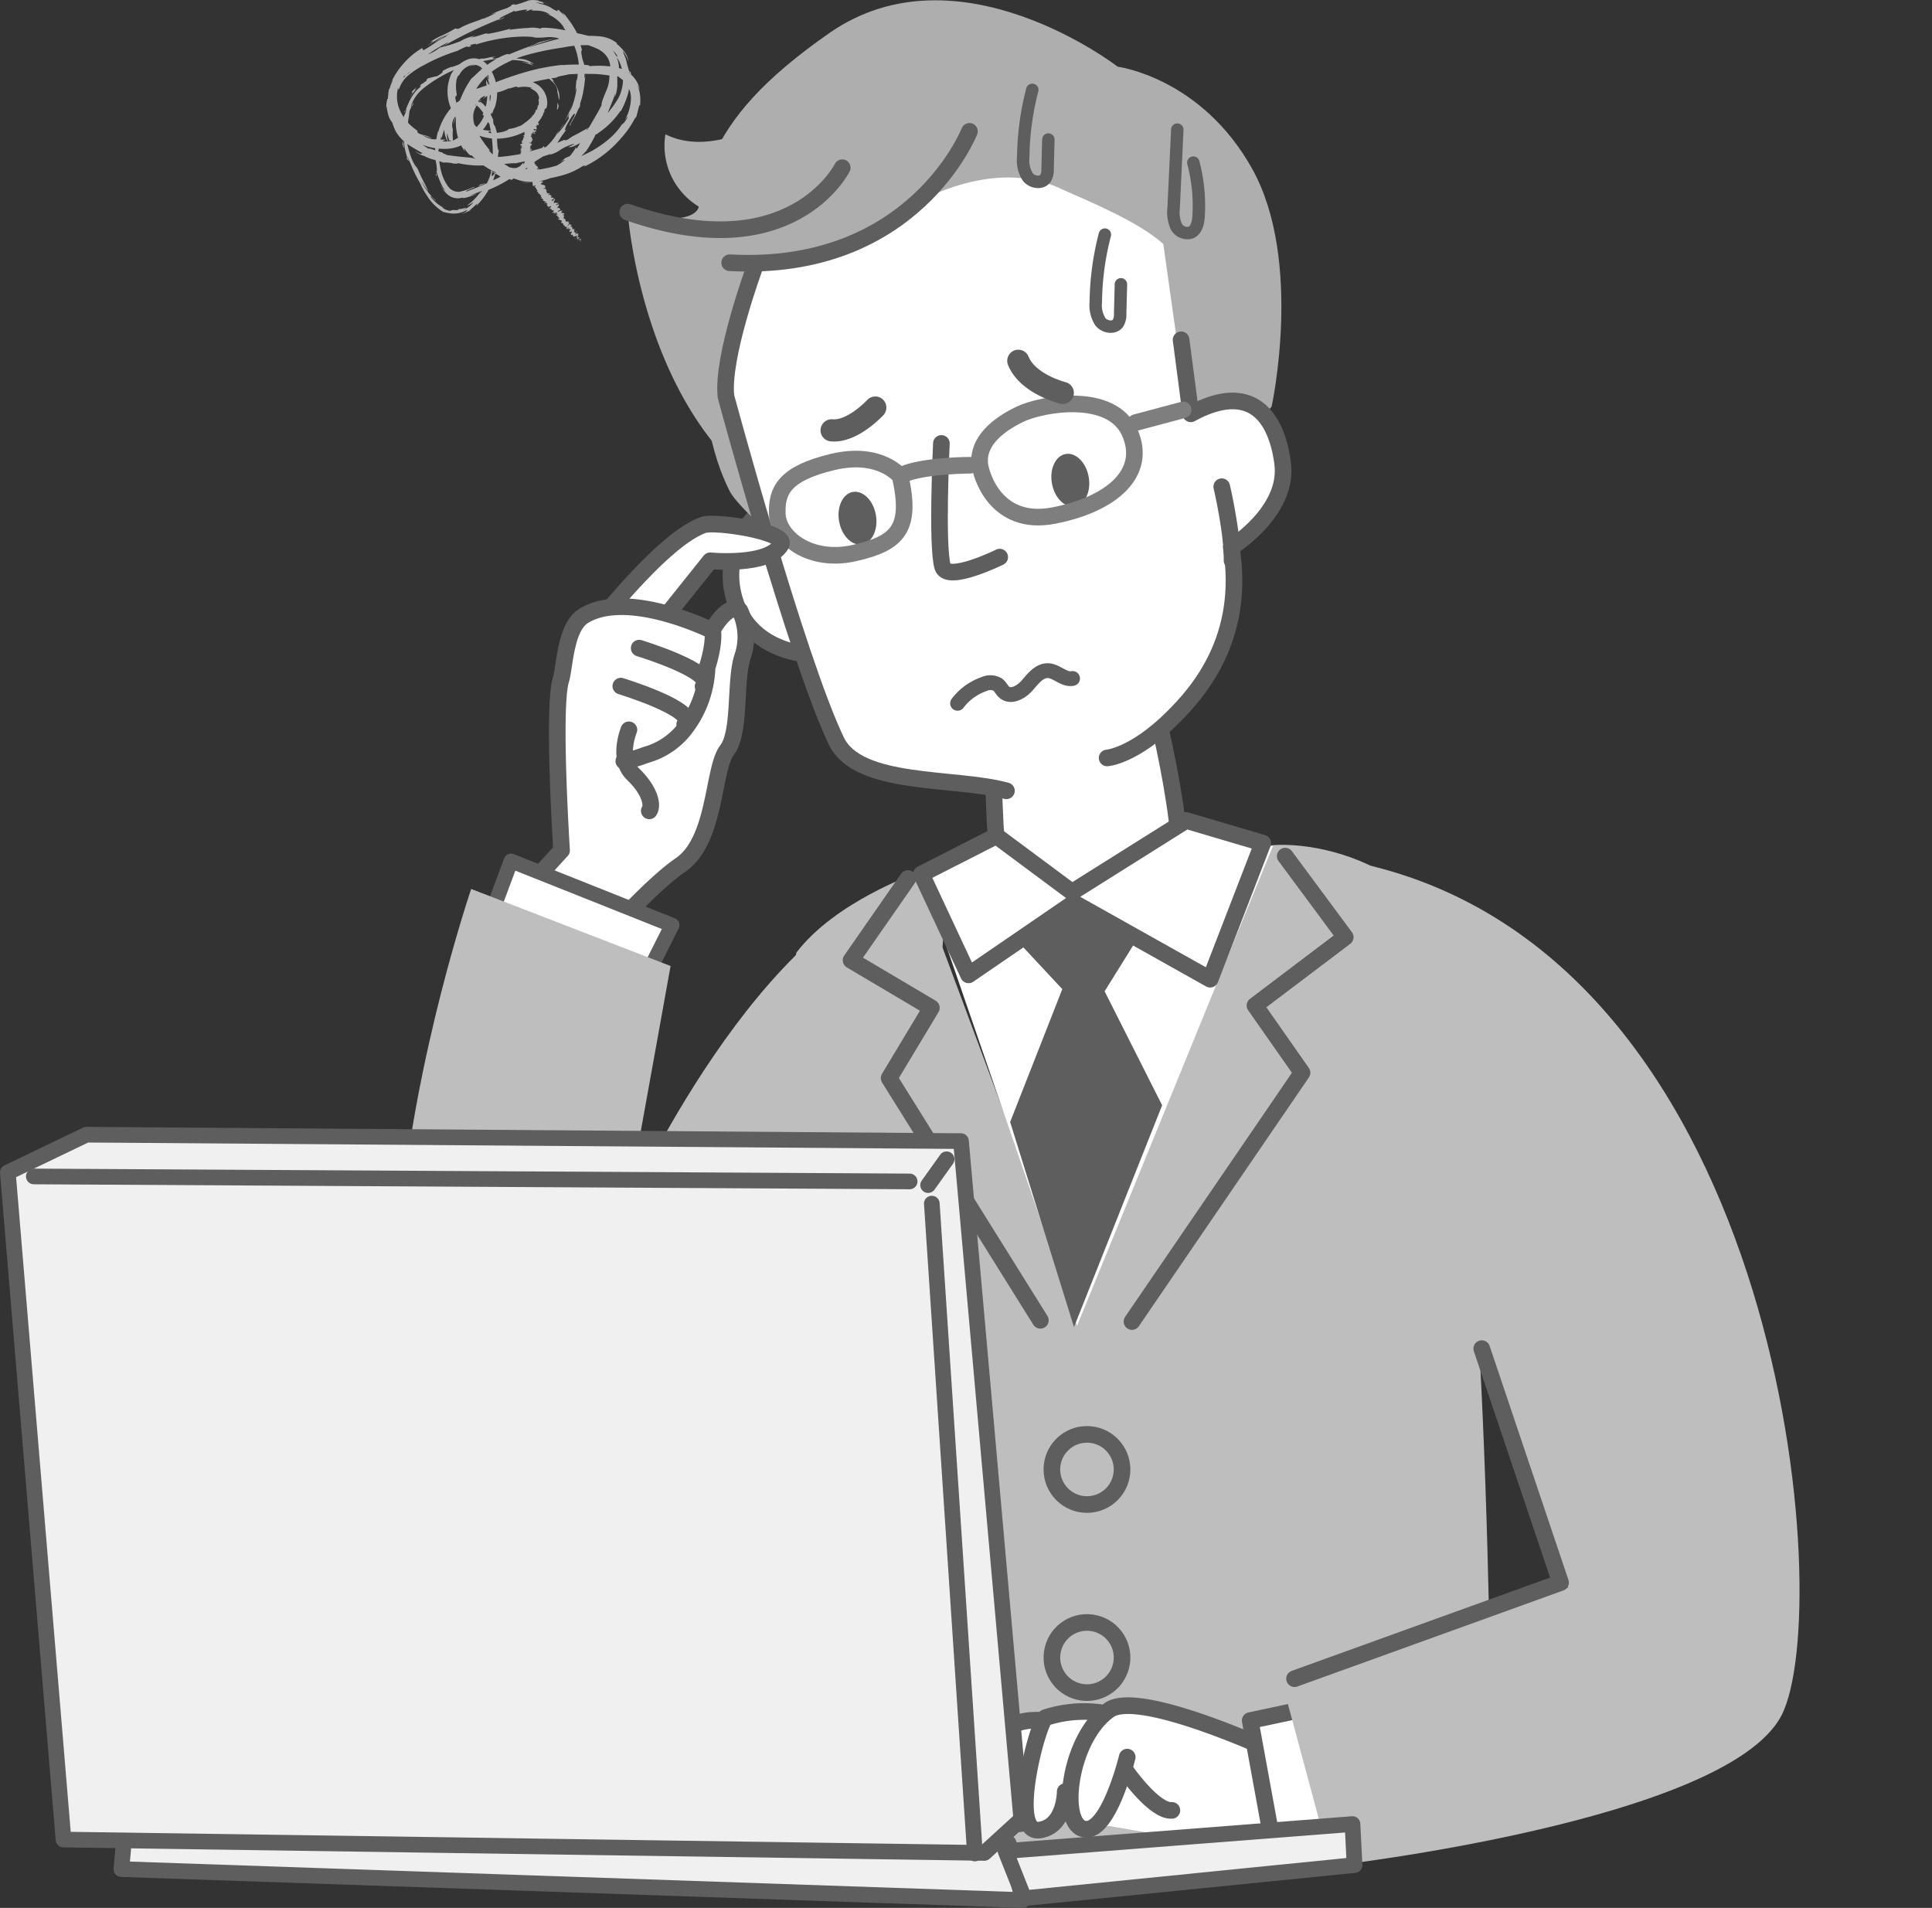 <svg height="296.268" viewBox="0 0 300 296.268" width="300" xmlns="http://www.w3.org/2000/svg" xmlns:xlink="http://www.w3.org/1999/xlink"><rect x="0" y="0" width="300" height="296.268" fill="#333333" stroke="none"/><clipPath id="a"><path d="m0 0h300v296.268h-300z"/></clipPath><g clip-path="url(#a)"><g transform="translate(-820.227 -1922.388)"><path d="m1002.149 2062.045c-4.212 4.521-20.375 4.462-24.411 2.393s-3.192-32.548-3.192-32.548l24.411-2.393s7.404 28.027 3.192 32.548z" fill="#fff" stroke="#5e5e5e" stroke-linecap="round" stroke-linejoin="round" stroke-width="2.582"/><path d="m937.955 1941.864s-7.872 4.661-14.4 1.377a11.04 11.04 0 0 0 5.183 11.229s-.318 3.488-11.042.855c0 0 2.072 29.58 20.9 43.078z" fill="#aeaeae"/><path d="m937.86 2002.227s-5.946 5.322-3.575 13.235 10.867 8.449 10.867 8.449z" fill="#fff" stroke="#5e5e5e" stroke-linecap="round" stroke-linejoin="round" stroke-width="2.582"/><path d="m1017.7 1985.447s4.893-22.533-3-36.782-20.92-15.921-20.92-15.921-24.765-19.173-44.778-5.222-21.337 24.048-20.694 40.768 2.3 24.6 5.239 30.392c1.257 2.483 8.907 8.986 8.907 8.986s73.078-16.931 75.246-22.221z" fill="#aeaeae"/><path d="m1008.054 1984.638-2.283-7.55s1.683-10.442-4.762-16.653c-3.866-3.726-13.126-7.361-15.963-8.7-9.063-4.258-20.1-.382-29.115 6.242-8.206 6.028-14.665 3.23-18.19 6.462-4.059 3.722-3.937 17.473-4.779 19.544 0 0 14.636 52.8 18.708 55.029a52.5 52.5 0 0 0 24.772 6.187l16.269-4.7s4.263-.066 8.8-6.035 11.261-16.368 9.9-27.094c0 0 8.943-5.52 7.984-13.006s-6.409-13.176-11.341-9.726z" fill="#fff"/><path d="m983.561 1997.405c.378 2.249 1.968 3.868 3.549 3.617s2.557-2.277 2.178-4.526-1.968-3.868-3.549-3.617-2.557 2.278-2.178 4.526z" fill="#5e5e5e"/><path d="m950.515 2003.3c.379 2.249 1.968 3.868 3.55 3.617s2.556-2.277 2.177-4.526-1.967-3.868-3.549-3.617-2.556 2.28-2.178 4.526z" fill="#5e5e5e"/><path d="m1009.94 1997.964s1.675 7.116 1.6 11.479" fill="none" stroke="#5e5e5e" stroke-linecap="round" stroke-linejoin="round" stroke-width="2.582"/><path d="m937.393 1963.928s-5.163 14.006-4.431 20.06c0 0 10.942 40.51 17.127 53.46 3.4 7.113 18.435 5.541 26.417 7.739" fill="none" stroke="#5e5e5e" stroke-linecap="round" stroke-linejoin="round" stroke-width="2.582"/><path d="m966.406 1991.245s-.776 16.015.2 19.168c.765 2.484 8.858-1.516 8.858-1.516" fill="none" stroke="#5e5e5e" stroke-linecap="round" stroke-linejoin="round" stroke-width="2.582"/><path d="m999.705 1952.042 4.923 34.96 4.108-2.313 2.157-21.491z" fill="#aeaeae"/><path d="m970.761 1942.785s-8.621 21.969-37.231 20.4" fill="none" stroke="#5e5e5e" stroke-linecap="round" stroke-linejoin="round" stroke-width="2.582"/><path d="m951.009 1948.432s-7.855 15.833-33.312 6.893" fill="none" stroke="#5e5e5e" stroke-linecap="round" stroke-linejoin="round" stroke-width="2.582"/><path d="m992.142 2040.084s4.161-.264 10.28-6.372c3.88-3.873 11.277-12.258 8.993-26.34 0 0 8.943-5.52 7.984-13.006s-5-12.79-14.268-7.721l-1.506-11.493" fill="none" stroke="#5e5e5e" stroke-linecap="round" stroke-linejoin="round" stroke-width="2.582"/><path d="m960.006 1996.338s-3.077-3.986-10.52-2.206-8.727 4.459-8.554 8.147 5.2 7.519 11.945 5.993 8.982-3.753 7.129-11.934z" fill="none" stroke="#7e7e7e" stroke-linecap="round" stroke-linejoin="round" stroke-width="2.582"/><path d="m972.356 1994.386c.158 1.741 2.5 9.79 11.476 8.062s14.643-6.592 11.816-12.923-13.557-4.486-17.069-2.8-6.534 4.247-6.223 7.661z" fill="none" stroke="#7e7e7e" stroke-linecap="round" stroke-linejoin="round" stroke-width="2.582"/><path d="m970.852 1994.632s-6.347 0-9.873 1.216" fill="none" stroke="#7e7e7e" stroke-linecap="round" stroke-linejoin="round" stroke-width="2.582"/><path d="m0 1.967 7.367-1.967" fill="none" stroke="#7e7e7e" stroke-linecap="round" stroke-linejoin="round" stroke-width="2.582" transform="translate(996.579 1986.038)"/><path d="m985.257 1983.4s-5.459-1.344-6.909-4.988" fill="none" stroke="#5e5e5e" stroke-linecap="round" stroke-linejoin="round" stroke-width="3.443"/><path d="m956.144 1985.674s-3.532 3.856-6.784 3.536" fill="none" stroke="#5e5e5e" stroke-linecap="round" stroke-linejoin="round" stroke-width="3.443"/><path d="m968.918 2031.6a8.738 8.738 0 0 1 4.066-2.973 2.352 2.352 0 0 1 2.174.07c.413.312.614.839 1.008 1.176 1.049.9 2.658-.013 3.564-1.053s1.883-2.352 3.261-2.289c1.346.061 2.463 1.484 3.783 1.211" fill="none" stroke="#5e5e5e" stroke-linecap="round" stroke-linejoin="round" stroke-width="2.299"/><path d="m980.523 1936.341a43.352 43.352 0 0 0 -1.409 10.442 4.829 4.829 0 0 0 .7 3.076c.659.847 2.145 1.1 2.757.22a2.628 2.628 0 0 0 .325-1.458l.119-4.563" fill="none" stroke="#5e5e5e" stroke-linecap="round" stroke-linejoin="round" stroke-width="1.932"/><path d="m991.792 1958.82a43.358 43.358 0 0 0 -1.409 10.442 4.831 4.831 0 0 0 .7 3.077c.659.846 2.145 1.1 2.757.219a2.634 2.634 0 0 0 .326-1.457q.058-2.281.119-4.564" fill="none" stroke="#5e5e5e" stroke-linecap="round" stroke-linejoin="round" stroke-width="1.932"/><path d="m1003.038 1942.513q-.284 6.054-.566 12.109a5.668 5.668 0 0 0 .335 2.773 1.946 1.946 0 0 0 2.308 1.113c.92-.378 1.167-1.548 1.229-2.54a26.217 26.217 0 0 0 -.817-8.329" fill="none" stroke="#5e5e5e" stroke-linecap="round" stroke-linejoin="round" stroke-width="1.932"/><path d="m913.5 2018.459c.821-.62 9.856-12.355 15.931-14.556 1.78-.645 13.2 1.067 12.076 3.057-1.921 3.4-11 2.508-11 2.508l-8.731 10.917z" fill="#fff" stroke="#5e5e5e" stroke-linecap="round" stroke-linejoin="round" stroke-width="2.582"/><path d="m935.563 2024.255a9.511 9.511 0 0 0 -.453-7.065c-1.968-1.29-4.316 3.12-4.316 3.12s-13.14-6.539-19.977-2.258c-2.827 1.77-2.886 7.941-3.5 9.924-1.317 4.238.113 26.455.113 26.455l-5.865 6.416 9.2 10.906s9.574-11.243 15.132-15.046 4.99-14.947 7.2-17.8 1.15-10.88 2.466-14.652z" fill="#fff" stroke="#5e5e5e" stroke-linecap="round" stroke-linejoin="round" stroke-width="2.582"/><path d="m917.095 2040.576a16.744 16.744 0 0 0 3.352-.946 11.548 11.548 0 0 0 6.357-4.389 16.346 16.346 0 0 0 3.217-9.2s1.294-3.811.823-6.045" fill="none" stroke="#5e5e5e" stroke-linecap="round" stroke-linejoin="round" stroke-width="2.582"/><path d="m916.624 2028.928s12.207 3.729 9.92 5.954" fill="none" stroke="#5e5e5e" stroke-linecap="round" stroke-linejoin="round" stroke-width="2.582"/><path d="m919.479 2023.031s12.207 3.729 9.92 5.954" fill="none" stroke="#5e5e5e" stroke-linecap="round" stroke-linejoin="round" stroke-width="2.582"/><path d="m917.884 2035.714s-1.867 4.487.627 6.867 3.184 4.737 2.538 5.721" fill="none" stroke="#5e5e5e" stroke-linecap="round" stroke-linejoin="round" stroke-width="2.582"/><path d="m920.578 2074.013 4.006-7.971-25-9.956-3.115 8.348z" fill="#fff" stroke="#5e5e5e" stroke-linecap="round" stroke-linejoin="round" stroke-width="2.296"/><path d="m893.393 2060.426 30.961 11.966-6.8 37.714s20.782-46.548 46.271-51.421c10.255-1.96-9.3 64.481-9.3 64.481s-20.54 43.116-43.872 42.264c-52.4-1.912-17.26-105.004-17.26-105.004z" fill="#bebebe"/><path d="m1044.193 2082.845c-2.3-7.459-2.541-20.633-7.6-24.006-6.856-4.57-15.013-5.645-19.3-5.154l-29.628 72.507-25.346-68.134s-12.426 4.376-18.423 12.247l-13.092 65.99 4.358 78.255 116.686-10.069s-.036-96.872-7.655-121.636z" fill="#bebebe"/><path d="m1017.911 2053.7-31.04 10.027-23.386-5.17 23.987 69.706z" fill="#fff"/><path d="m961.208 2058.8-8.831 12.7 12.476 7.387-6.563 10.913 23.485 37.61" fill="none" stroke="#5e5e5e" stroke-linecap="round" stroke-linejoin="round" stroke-width="2.582"/><path d="m1019.794 2055.328 9.324 12.587-14.023 10.609 7.311 10.439-26.406 38.637" fill="none" stroke="#5e5e5e" stroke-linecap="round" stroke-linejoin="round" stroke-width="2.582"/><circle cx="5.449" cy="5.449" fill="none" r="5.449" stroke="#5e5e5e" stroke-linecap="round" stroke-linejoin="round" stroke-width="2.582" transform="matrix(.707 -.707 .707 .707 981.305 2150.57)"/><circle cx="5.449" cy="5.449" fill="none" r="5.449" stroke="#5e5e5e" stroke-linecap="round" stroke-linejoin="round" stroke-width="2.582" transform="matrix(.23 -.973 .973 .23 982.456 2183.824)"/><path d="m997.352 2067.319-5.6 9 8.932 17.7-13.687 34.439-9.915-31.842 8.1-20.632-7.081-7.594 8.876-5.823z" fill="#5e5e5e"/><path d="m1008.139 2074.442-21.164-11.871-16.351 11.2-7.317-15.655 11.636-5.927 11.751 8.733 17.711-11.13 11.905 3.517z" fill="#fff" stroke="#5e5e5e" stroke-linecap="round" stroke-linejoin="round" stroke-width="2.582"/><path d="m1017.628 2194.191s-20.32-9.149-25.149-6.277a3.282 3.282 0 0 1 -1.438.4s-5.96-.6-6.791.295c-.382.411-4.964 1.373-4.964 1.373s-3.021.873-3.612 1.723-1.912 15.856 2.761 14.272c.31-.1 5.628-.04 5.628-.04l.717-4.286a6.7 6.7 0 0 0 4.29 5.539c.867.22 2.355-1.432 3.539-1.23 9.493 1.614 28.041 5.04 28.041 5.04a9.514 9.514 0 0 0 2.916-7.217c-.099-4.693-5.938-9.592-5.938-9.592z" fill="#fff"/><path d="m995.26 2195.238s-2.757 11.422-6.443 11.2c-4.268-.253-2.726-14.084 3.662-18.527 4.613-3.208 25.149 6.277 25.149 6.277s5.839 4.9 5.938 9.591a9.518 9.518 0 0 1 -2.916 7.217" fill="none" stroke="#5e5e5e" stroke-linecap="round" stroke-linejoin="round" stroke-width="2.582"/><path d="m991.041 2188.313a19.4 19.4 0 0 0 -8.451.787c-1.139.437-5.868 18.156-.941 17.464 3.985-.559 3.981-5.962 3.981-5.962" fill="none" stroke="#5e5e5e" stroke-linecap="round" stroke-linejoin="round" stroke-width="2.582"/><path d="m981.8 2189.516s-4.881-.407-6.224 2.607c-.421.945-1.125 14.925 3.548 13.341" fill="none" stroke="#5e5e5e" stroke-linecap="round" stroke-linejoin="round" stroke-width="2.582"/><path d="m995.183 2197.581s4.331 6.162 7.015 5.927" fill="none" stroke="#5e5e5e" stroke-linecap="round" stroke-linejoin="round" stroke-width="2.582"/><path d="m1014.357 2189.563 8.989-1.913 5.164 22.185-10.136 1.721z" fill="#fff" stroke="#5e5e5e" stroke-linecap="round" stroke-linejoin="round" stroke-width="2.582"/><path d="m1026.98 2212.131s61.244-6.966 69.85-23.317c8.464-16.081.861-116.18-63.73-131.98-1.246 1.87-.354 15.431 3.06 25.246 1.512 4.346 4.174 13.848 6.12 22.567 5.935 26.584 21.42 64.261 21.42 64.261l-44.753 13.388z" fill="#bebebe"/><path d="m839.575 2207.116-.5 5.513 139.977 4.811-2.194-8.825z" fill="#f0f0f0" stroke="#5e5e5e" stroke-linecap="round" stroke-linejoin="round" stroke-width="2.432"/><path d="m830.088 2208.041-8.644-103.592 12.205-5.865 135.8 1 9.363 105.3-5.728 5.231z" fill="#f0f0f0" stroke="#5e5e5e" stroke-linecap="round" stroke-linejoin="round" stroke-width="2.432"/><path d="m0 0 136 .773" fill="none" stroke="#5e5e5e" stroke-linecap="round" stroke-linejoin="round" stroke-width="2.432" transform="translate(825.476 2105.07)"/><path d="m6.693 100.917-6.693-100.917" fill="none" stroke="#5e5e5e" stroke-linecap="round" stroke-linejoin="round" stroke-width="2.432" transform="translate(964.919 2109.286)"/><path d="m2.869 0-2.869 4.016" fill="none" stroke="#5e5e5e" stroke-linecap="round" stroke-linejoin="round" stroke-width="2.432" transform="translate(964.345 2102.401)"/><path d="m979.263 2217.152 51.3-5.149-.322-6.371-53.879 4.192z" fill="#f0f0f0" stroke="#5e5e5e" stroke-linecap="round" stroke-linejoin="round" stroke-width="2.432"/><path d="m1021.242 2183.061 41.31-14.917-12.24-36.338" fill="none" stroke="#5e5e5e" stroke-linecap="round" stroke-linejoin="round" stroke-width="2.582"/><g fill="#b3b3b3"><path d="m906.718 1939.278c-.009.256.167.141.255-.5-.053-.162-.124-.319-.185-.467a5.225 5.225 0 0 1 -.07.967z"/><path d="m906.261 1934.99c-.524-.634-1.293-1.133-1.1-.634a7.51 7.51 0 0 1 1.31 1.24c.339.589.373 1.106.265 1.019.129.208.21.984.327 1.329a3.215 3.215 0 0 0 -.132-1.452 4.352 4.352 0 0 0 -.819-1.465c-.092-.236.088-.065.149-.037z"/><path d="m894.4 1937.984a3.967 3.967 0 0 1 .369.294 2.3 2.3 0 0 0 -.369-.294z"/><path d="m909.221 1940.651a1.363 1.363 0 0 0 -.174.45c.124-.278.224-.506.174-.45z"/><path d="m911.152 1933.614c-.008.159-.014.294-.021.438a1.819 1.819 0 0 0 .021-.438z"/><path d="m894.4 1937.984a2.864 2.864 0 0 0 -1.162-.467c-.103.049.655.117 1.162.467z"/><path d="m898.3 1931.8c.224-.023.409-.035.58-.062-.184.01-.362.01-.546.027a.155.155 0 0 1 -.034.035z"/><path d="m893.449 1954.886c-.1.067-.2.134-.309.2l-.226.227a6.206 6.206 0 0 0 .535-.427z"/><path d="m883.387 1946.961c.1.312.307.357.427.444a2.065 2.065 0 0 1 -.351-.625c-.036.007-.063.06-.076.181z"/><path d="m895.116 1931.446c.128-.037.257-.072.387-.1-.103.022-.272.064-.387.1z"/><path d="m897.7 1945.664a.308.308 0 0 0 .066-.136c-.024.001-.046.054-.066.136z"/><path d="m900.664 1935.989c.009-.013-.005-.021 0-.033-.077.02-.099.034 0 .033z"/><path d="m890.106 1944.364-.087-.211a.217.217 0 0 0 -.115-.013z"/><path d="m904.139 1922.545.066.017c.395.07.176.02-.066-.017z"/><path d="m894.182 1947.682c-.513-.537-.028-.173.408.063a1.42 1.42 0 0 0 .459.207c.04-.011-.084-.132-.488-.478.055.094-.368-.149-.644-.281-.262-.147-.417-.132.265.489z"/><path d="m897.947 1931.786-.556.044c.254-.013.425-.03.556-.044z"/><path d="m894.561 1947.474c-.057-.045-.11-.1-.163-.148a2.076 2.076 0 0 0 .163.148z"/><path d="m880.193 1939.13a2.146 2.146 0 0 0 .042-.343c-.02.013-.035.09-.042.343z"/><path d="m896.416 1924.648-.527.184c.211-.066.38-.132.527-.184z"/><path d="m888.4 1947.45a4.2 4.2 0 0 0 .808.231.978.978 0 0 0 -.12-.052 2.435 2.435 0 0 1 -.688-.179z"/><path d="m900.606 1947.729h-.23l-.381.071z"/><path d="m895.31 1933.786a3.739 3.739 0 0 1 -.1-.509c-.011.1-.235-.153-.332-.216-.048-.034-.061-.038 0 .045a4.147 4.147 0 0 1 .432.68z"/><path d="m898.29 1931.694a.685.685 0 0 1 -.343.092l.386-.024c.033-.029.04-.055-.043-.068z"/><path d="m889.255 1946.178c.581.159 1.175.288 1.776.39-.503-.096-1.152-.227-1.776-.39z"/><path d="m906.848 1947.834c.114-.075.225-.156.333-.242a3.445 3.445 0 0 0 -.333.242z"/><path d="m896.521 1946.734a7.765 7.765 0 0 0 1.059.05 1.365 1.365 0 0 0 .212-.069c-.423.019-.848.013-1.271.019z"/><path d="m892.023 1939.459c-.376-.69-.462-.857-.554-.854s-.124.155-.254.016a3.589 3.589 0 0 1 -.271-.948c-.023-.188-.014-.263.018-.3.061-.073.164 0 .188-.321a6.887 6.887 0 0 1 -.111-1.58 4.081 4.081 0 0 1 .091-.7 2.182 2.182 0 0 1 .227-.6c.063-.038.167-.165.107.02a3.058 3.058 0 0 1 1.663-1.618 1.774 1.774 0 0 1 2.023.509.5.5 0 0 1 .059.188c-.03-.26.036-.366.139-.379a5.9 5.9 0 0 1 .573.882 1.065 1.065 0 0 1 .207.666 1.394 1.394 0 0 0 -.385-.64 4.551 4.551 0 0 1 .371.726c.006.383-.1.123-.224-.216-.156-.328-.357-.733-.428-.692a7.332 7.332 0 0 1 .866 2.246 5.9 5.9 0 0 1 .012 2.186c-.061.055-.078-.1-.073-.325s.033-.537.017-.8a2.065 2.065 0 0 0 -.04-.545c-.029-.056-.023.054-.087.449a7.311 7.311 0 0 0 -.135-1.819c-.031.722-.083.443-.135.166-.069-.28-.152-.552-.172.085a8.54 8.54 0 0 1 .147 2.428 5.989 5.989 0 0 1 -.653 2.383c-.133.528.253-.079.108.456a4.943 4.943 0 0 1 -1.076 1.588 3.344 3.344 0 0 1 -.865.589l-.77.363c-.284.154-.627.348-1.161.623a3.894 3.894 0 0 1 -.795.476 2.091 2.091 0 0 1 -.673.166c-.143.014-.3.029-.484.032-.182-.012-.384-.031-.608-.057l.61-.231c-.284-.014-.516-.018-.713-.015-.2-.018-.353-.029-.488-.032-.271 0-.442-.008-.619-.012a2.062 2.062 0 0 1 -.639-.094c-.139-.042-.3-.1-.5-.172-.193-.092-.42-.212-.691-.357.227.034.638.244.989.33.343.109.591.185.429.117a4.987 4.987 0 0 0 -1.206-.479 2.2 2.2 0 0 1 -.973-.381l-.08-.331a8.367 8.367 0 0 1 -1.424-1.212 6.931 6.931 0 0 1 -1.091-1.595 5.2 5.2 0 0 1 -.433-3.849c.013.162-.038.582.2.051a4.567 4.567 0 0 1 1.453-2.017 13.049 13.049 0 0 1 2.378-1.548 28.394 28.394 0 0 1 5.174-2.2c.4-.218.813-.4 1.223-.6.3-.094.581-.1.267.045 1.345-.311.033-.144.653-.393.759-.215 1.032-.159.566.025a25.587 25.587 0 0 1 7.173-1.285 17.547 17.547 0 0 1 2.235.095l-.5.035a12.615 12.615 0 0 0 2.12-.029 5.629 5.629 0 0 1 2.007.163l-.358-.018c1.079.166 2.178.378 3.263.643a14.863 14.863 0 0 1 3.077 1 4.314 4.314 0 0 1 1.166.833 3.156 3.156 0 0 1 .679 1.108 4.184 4.184 0 0 1 .017 2.42 5.348 5.348 0 0 1 -.534 2.273c-.374.947-.782 1.885-.652 2.088-.575 1.126-.82 1.5-1.11 2s-.613 1.122-1.541 2.566a22.767 22.767 0 0 1 -1.207 2.2l-.174-.108a11.575 11.575 0 0 1 -.883 1.249c-.251.129-.508.243-.763.349-.256.23-.52.452-.8.656.351-.212.76-.448.749-.359a7.171 7.171 0 0 1 -2.238 1.3 3.275 3.275 0 0 1 -1.356.268 6.836 6.836 0 0 1 -3.632.156c.1-.043.708.065 1.189.061a3.5 3.5 0 0 1 -.9-.094c-.149-.036-.178-.081-.2-.115-.049-.089-.083-.1-.947-.347.2.138-.167.061-.222.076a16.17 16.17 0 0 1 -1.7-1.132 15.184 15.184 0 0 1 -1.864-1.738c.1.046.2.095.3.137a16.177 16.177 0 0 1 -1.317-1.74 9.6 9.6 0 0 1 -1.025-1.953 4.211 4.211 0 0 1 -.288-2.017 3.113 3.113 0 0 1 .887-1.75c-.366.343-.512.474-.562.4-.034-.064.057-.338.363-.667.139-.031.265-.065.4-.085.348-.477-.756.556.037-.347.474-.348.692-.383.692-.314s-.179.271-.411.493a7.466 7.466 0 0 1 1.152-.794c.1.018-.178.2-.214.315a4.715 4.715 0 0 1 1.429-.62 8.7 8.7 0 0 0 1.725-.631l.1.036c1.591-.488 2.764-.792 3.867-1.051s2.143-.465 3.488-.653c.028-.194 1.09-.287 1.887-.508 1-.06 2.064-.072 3.173-.053a16.749 16.749 0 0 1 3.325.293c.762.14.862.179.888.133s-.054-.122.287-.031c.027.091.518.379.8.655s.419.463.008.157a3.224 3.224 0 0 1 1.142 2.447 6.936 6.936 0 0 1 -.945 3.488c.257-.29.466-.669.42-.442-.264.593-.812 1.222-.829 1.093.029-.048.055-.1.08-.148a10.7 10.7 0 0 1 -2.071 2.4 16.885 16.885 0 0 1 -2.75 1.924 34.478 34.478 0 0 1 -5.443 2.274l.168-.063a18.454 18.454 0 0 1 -3.246.707c-.767.019-.537-.027-.261-.074s.6-.133.034-.144a11.3 11.3 0 0 1 -4.462-.282 13.46 13.46 0 0 1 -3.6-1.576 17.974 17.974 0 0 1 -1.377-1.624 6.79 6.79 0 0 1 -1.112-2.467 6.988 6.988 0 0 1 -.006-2.912 7.144 7.144 0 0 1 .962-2.391l-.185.1a2.343 2.343 0 0 1 .386-.724 4.714 4.714 0 0 0 .443-.51c-.116.015-.535.644-.332.208a10.312 10.312 0 0 1 3.5-3.5 18.2 18.2 0 0 1 4.791-2.028 44.6 44.6 0 0 1 5.255-1.063 17.307 17.307 0 0 1 5.079-.3c1.1.2 1.393.239 1.8.3a1.783 1.783 0 0 1 .7.3 3.182 3.182 0 0 1 .977 1.184 2.81 2.81 0 0 0 -.321-.268 2.153 2.153 0 0 0 -.332-.232 4.643 4.643 0 0 1 .95 1.377 6.028 6.028 0 0 1 .454 1.7 6.726 6.726 0 0 1 -.538 3.524 13.243 13.243 0 0 1 -5.154 5.272 3.1 3.1 0 0 1 .619-.512c-.483.218-1.324.7-2.074 1.111a7.708 7.708 0 0 0 -1.372.827c-.732.3-.213-.03-.686.1a21.69 21.69 0 0 1 -3.052 1.15c-.1 0 .273-.137.456-.208a17.405 17.405 0 0 1 -1.721.551c-.619.171-1.075.3-.728.309a31.668 31.668 0 0 1 -5.1.815 8.813 8.813 0 0 1 -2.036.182 4 4 0 0 0 -1.538.134c.071-.151-.761-.215-1.746-.309s-2.123-.242-2.712-.318c.2 0-.042-.08-.275-.164s-.448-.187-.212-.185c-1.284-.334-2.371-.843-2.234-.6a21.013 21.013 0 0 1 -2.813-2.045 4.141 4.141 0 0 1 -1.444-2.224 7.143 7.143 0 0 1 -.857-2.6 6.137 6.137 0 0 1 .295-2.627 9.926 9.926 0 0 1 3.252-4.237c.043.161-.751.774-1.39 1.47s-1.134 1.438-.954 1.462a13.011 13.011 0 0 1 2.876-3.19 22.233 22.233 0 0 1 3.769-2.431c.814-.4-.39.359-.627.558a66.691 66.691 0 0 1 8.946-4.328 3.449 3.449 0 0 1 -.6.311c.572-.233 1.361-.46 1.25-.562l-.554.241c-1 .148 2.18-1.22 2.267-1.325-.443.348.3.116.974-.013s1.249-.15.525.22c.366-.106.822-.209.73-.29.562-.012.721.05.181.168a6.7 6.7 0 0 1 1.581.03 3.219 3.219 0 0 1 1.394.556c-.04.049-.376-.124-.578-.136a5.549 5.549 0 0 1 2.757 2.13c-.09-.054-.017.127-.307-.258a11.179 11.179 0 0 1 1.966 3.259 9.746 9.746 0 0 1 .659 4.03c-.271-.923-.1 1.066-.4 1.2a16.222 16.222 0 0 1 -.167 1.654l.231-.64a12.94 12.94 0 0 1 -1.077 3.893l.326-1.052a14.986 14.986 0 0 1 -1.164 2.5 14.08 14.08 0 0 0 .826-1.335c-.281.7-.2.7-.156.742s.048.14-.51.976a12.194 12.194 0 0 1 -1.463 1.762 8.754 8.754 0 0 1 -1.724 1.975c-.269.135-.013-.353-.189-.266a8.694 8.694 0 0 1 -1.538 1.488c-.706.563-1.462 1.1-1.792 1.449.231-.216.171-.333.073-.3-.136.165-.283.316-.427.473-.62.327-.72.357-.677.21-1.831 1.016.745-.047-1.5 1.05.166-.1.072-.083.419-.3a47.447 47.447 0 0 1 -6.5 2.953c-.349-.013.1-.172.554-.367s.9-.368.5-.323a8.824 8.824 0 0 1 -2.235.747 1.976 1.976 0 0 1 -1.785-.925 6.67 6.67 0 0 1 -.995-2.193 9.443 9.443 0 0 1 -.346-2.378c-.012.2.006.391.008.587a2.312 2.312 0 0 1 -.089-1.538c.1-.734.32-1.577.45-2.364-.078.384.072.54.053.429a13.089 13.089 0 0 1 1.223-3.131 7.711 7.711 0 0 1 1.106-1.58 2.614 2.614 0 0 1 1.813-.929 2.108 2.108 0 0 0 -.35.112 2.336 2.336 0 0 1 1.84.681 5.333 5.333 0 0 1 1.256 1.884c.25.316.469 1.085.444.584a20.622 20.622 0 0 1 .563 6.048 7.964 7.964 0 0 1 -2.15 5.176c.287-.337.55-.9.356-.6a5.643 5.643 0 0 1 -.456.632 5.832 5.832 0 0 1 -.512.587 6.524 6.524 0 0 1 -1.176 1.007c.286-.007.4-.128.982-.476a4.005 4.005 0 0 1 -1.711 1.246c.662-.325.6-.407.354-.335a5.218 5.218 0 0 1 -1.037.185c.1.026-.083.117-.026.153-.41-.006-.614-.035-.748-.035a.663.663 0 0 0 -.265.071.684.684 0 0 1 -.393.033 2.42 2.42 0 0 1 -1.025-.482h.144a5.7 5.7 0 0 1 -1.951-1.682c-.1-.409.636.679.8.6a9.813 9.813 0 0 1 -2.246-3.026c.312.47.722 1.169 1.07 1.607-.516-1.2-.621-1.315-1.053-2.173l.041.085c-.324-.666-.608-1.348-.875-2.034l.179.536c-1.087-1.326-1.357-3.061-1.908-5.212.587 2.1.209.327.426.468-.035-.558-.014-1.392.053-1.158a3.958 3.958 0 0 1 .007-1.387c.024-.234.06-.477.11-.747.021-.136.038-.28.051-.435s.054-.314.073-.492a4.847 4.847 0 0 0 .208-.487c.1-.206.2-.373.231-.24.218-.6.19-.53.054-.349-.114.192-.291.522-.308.457a5.838 5.838 0 0 1 1.95-2.834 21.411 21.411 0 0 1 3.529-2.28c1.16-.567 1.875-.88 2.565-1.19a17.834 17.834 0 0 1 2.551-.93c.414-.04.26.051.007.157s-.606.229-.606.229c1.3-.227 2.267-.437 3.494-.614-.245.076.018.1.394.146a4.361 4.361 0 0 0 .856-.131 2.682 2.682 0 0 1 1.1.026 10.038 10.038 0 0 1 -.987.2 10 10 0 0 1 3.43.36c.127.109-.054.081-.316.028a7.9 7.9 0 0 0 -.83-.116 8.306 8.306 0 0 1 2.11.7c.667.314 1.179.688 1.4.751a7.882 7.882 0 0 0 -.647-.575c.411.274.116.264-.193.09a4.624 4.624 0 0 1 -1.454-.894 7.3 7.3 0 0 1 .794.306 3.652 3.652 0 0 0 -2.109-.848 16.159 16.159 0 0 0 -2.921-.069q.355-.154.726-.283a14.318 14.318 0 0 0 -1.784.316c-.384-.025-.671-.148.194-.287-1.281.012-1.1.235-2.2.29-.123 0-.072-.022.035-.056-.4.11-.8.232-1.19.361.222-.114-.25-.143.5-.282-2.218.381-3.386 1.2-4.242 1.3l.169-.083c-1.432.608-1.46.727-1.416.767.054.059.176.065-.782.7a12.719 12.719 0 0 0 -1.59.4l-.13.346c-.269.176-.755.588-.722.448-.784.923.206-.074-.21.494a5.518 5.518 0 0 0 -.923.938 8.869 8.869 0 0 0 -.746 1.215c-.193.413-.362.8-.484 1.1a1.353 1.353 0 0 1 -.324.588c-.005.568.524-1.387.175.22a1.9 1.9 0 0 0 -.309 1.268c0 .149-.006.305-.009.467s.016.327.025.5c0 .34.025.69.02 1.044-.237-.411-.157-1.781-.271-.34a9.075 9.075 0 0 1 .338 1.833 9.68 9.68 0 0 0 .464 2.059c.123-.01.345.6.69 1.415a21.637 21.637 0 0 0 1.351 2.686 9.893 9.893 0 0 0 .99 1.812 7.723 7.723 0 0 0 2.575 2.6l-.071.008c.226-.018.8.223 1.554.247a4.075 4.075 0 0 0 2.229-.571c.012.143-.165.365-.95.663a5.094 5.094 0 0 0 1.309-.561c.237-.242.6-.487 1.207-1.115l-.127.369a11.246 11.246 0 0 0 2.961-5.083c-.064-.083-.3.323-.45.446s-.192-.017.022-1.153c.1-.066.285-.121.18.493.042-.2.085-.722.189-1.117.006.32-.02.638-.03.962.267-1 0-.549.121-1.355.133.033.163-.593.248-.467 0 .213-.141.709-.128 1.031.179-.918.285-2.047.367-2.428-.084.084-.15 0-.221-.679-.061-.88-.085-1.03-.032-1.1.034-.065.118-.043.051-.562-.15-.411-.355-1.536-.553-1.508a2.052 2.052 0 0 1 -.122-.822 8.78 8.78 0 0 0 -1.231-2.1 3.353 3.353 0 0 0 -.744-.684c-.17-.106-.2-.087-.023.124a1.992 1.992 0 0 1 .173.172c-.036-.028-.072-.067-.118-.1l.005.005-.005-.005a3.06 3.06 0 0 0 -2.231-.7 3.589 3.589 0 0 0 -2.071 1.131 9.6 9.6 0 0 0 -2.26 3.959l-.06-.023a13.059 13.059 0 0 0 -.447 2.763 8.184 8.184 0 0 0 .2 2.4c.062.513.116 1.232-.012 1.032a13.606 13.606 0 0 0 .506 1.431c.087.212.185.441.327.727a5.068 5.068 0 0 0 .667 1.039c-.522-.518-.436-.43-.419-.368.013.027.02.037-.047-.063a5.528 5.528 0 0 1 -.422-.751 4.136 4.136 0 0 0 1.274 1.731 2.5 2.5 0 0 0 2.31.312c-.333.143.051.152.583.009a11.139 11.139 0 0 0 1.534-.578l-1.18.33 2.383-.947-.328.372a19.8 19.8 0 0 0 4.391-2.167c1.279-.806 2.413-1.607 3.648-2.242.337-.346-.073-.075-.491.2-.431.257-.871.516-.572.2 1.376-.881 2.881-1.784 3.267-2.148a8.99 8.99 0 0 0 .957-.937c.215-.272.366-.5.517-.732s.29-.476.492-.77.456-.648.813-1.126c-.12.1-.264.181-.257.049a5.751 5.751 0 0 1 .583-1.239c.8-1.416 1.212-1.671.808-.689-.174.362-.284.524-.3.5-.238.484-.592 1.107-.17.582l.046-.227a5.669 5.669 0 0 0 .434-.714 9.57 9.57 0 0 0 .448-.878c.26-.559.448-.965.41-.687.171-.62.178-.76.109-.634s-.208.52-.418.943a12.181 12.181 0 0 0 .863-2.632c.08-.418.144-.842.22-1.3.034-.46.124-.947.142-1.506-.04.355-.171.67-.139.322a9.806 9.806 0 0 0 0-1.63 2.773 2.773 0 0 0 -.1-.575 6.271 6.271 0 0 1 -.35-1.38c-.089-.616.006-.527.046-.545.02-.01.027-.047-.011-.216a5.677 5.677 0 0 0 -.343-.987c-.425-1.305.107-.362.339.153a14.541 14.541 0 0 0 -2.56-4.414 9.078 9.078 0 0 1 .8.792c-.207-.266-.45-.461-.648-.676s-.392-.414-.608-.6a5.947 5.947 0 0 1 .351.56c-.422-.5-.883-.828-.83-.875-.607-.319.262.488-.9-.149a5.029 5.029 0 0 0 -1.513-.732 10.775 10.775 0 0 1 -1.247-.351 10.376 10.376 0 0 1 1.165.208c.139.025.1-.018.043-.069s-.125-.1-.031-.11a2.652 2.652 0 0 1 .921.279 8.824 8.824 0 0 0 -1.685-.511c-.1-.038.106-.03.3 0a4.269 4.269 0 0 0 -1.442-.145 2.092 2.092 0 0 0 -.607.141 16.25 16.25 0 0 1 -1.884.612c.283-.209-.645-.035-1.024.126.979-.322.522.027-.333.413a16.492 16.492 0 0 0 -2.433.956l.921-.306a15.768 15.768 0 0 1 -2.056.962c-.126-.05.923-.447.536-.332-1.081.657-2.7.908-4.212 1.808-.761.292-.169-.163-.831.112-1.674 1.044-1.968.846-3.7 2 .6-.166.66-.268-.507.631.949-.64 1.908-1.225 2.887-1.8-.6.415-1.2.833-1.783 1.268.881-.516 1.827-1.152 2.384-1.411-.855.6-.774.52-.285.4-1.341.465-2.353 1.447-3.786 2.214l-.175-.35a11.324 11.324 0 0 0 -2.764 2.256 12.126 12.126 0 0 0 -2.272 3.56 7.469 7.469 0 0 1 .5-.96 3.994 3.994 0 0 1 -.167.5c-.088.213-.192.468-.282.752a8.108 8.108 0 0 0 -.248.89 5.156 5.156 0 0 0 -.09.883c-.127-.112-.214.572-.253 1.056.048-.033.087.6.265 1.242a2.939 2.939 0 0 0 .657 1.371 9.529 9.529 0 0 0 .547 1.386 6.255 6.255 0 0 0 1.952 2.065c.623.419 1.249.787 2.333 1.394-.363-.118-.308-.022-.351.016s-.192.031-.943-.4a4.135 4.135 0 0 0 1.449.757 5.658 5.658 0 0 0 1.354.532c.6.179 1.228.324 1.586.474a5.768 5.768 0 0 1 1.406.106c.1.043-.014.063-.014.063.015-.05 1.447.12.667-.131a14.767 14.767 0 0 0 4.73.377c1.725-.076 3.388-.3 4.5-.316a39.8 39.8 0 0 0 5.392-1.431c-.087.07.016.064-.281.149a4.636 4.636 0 0 0 1.7-.732 7.669 7.669 0 0 1 1.872-.9c1.273-.344-1.189.655-.418.394.512.268 2.794-1.307 4.359-2.092l-.343.25a12.863 12.863 0 0 0 3.959-3.769s-.034.109.045.048a12.378 12.378 0 0 0 1.144-2.813 8.481 8.481 0 0 0 .118-3.425c.244.627.181.952.317.531-.057-.482-.117-.4-.193-.442-.04-.019-.085-.067-.143-.225s-.126-.423-.266-.868a6.6 6.6 0 0 0 -.326-1.2 4.691 4.691 0 0 1 -.319-.912 6.2 6.2 0 0 1 .868 1.641 3.311 3.311 0 0 0 -.679-1.554 7.942 7.942 0 0 0 -1.228-1.237h.164a4.707 4.707 0 0 0 -1.534-.851 5.492 5.492 0 0 0 -1.177-.256 15.51 15.51 0 0 0 -2.947-.008l.3.054a5.387 5.387 0 0 1 -1.431.2 4.184 4.184 0 0 0 -1.412.226l-.506-.175c-1 .234-3.5.9-5.255 1.487a26.863 26.863 0 0 1 4.341-1.429 20.81 20.81 0 0 0 -3.887 1.03 7.357 7.357 0 0 1 1.29-.384c-1.176.5-2.748 1.008-4.62 1.825.076-.291-1.2.169-2.548 1.042a15.126 15.126 0 0 0 -1.934 1.459c-.57.51-1.03.983-1.343 1.233a14.609 14.609 0 0 0 -1.4 2.464 11.239 11.239 0 0 0 -.872 2.764 8.826 8.826 0 0 0 -.013 3.073 7.258 7.258 0 0 0 1.3 3.046c-.167-.382-.163-.522-.125-.494a4.689 4.689 0 0 1 .3.394c.282.407.749.868.8.634a10.424 10.424 0 0 0 .81.728 3.478 3.478 0 0 1 .3.265 11.02 11.02 0 0 0 2.594 1.654c.645.378-.94-.268-.885-.173a10.684 10.684 0 0 1 1.377.647c.12.093.142.175.862.42-.262-.218.808.016 2.076.21a15.424 15.424 0 0 1 -1.745-.48c1.544.222 2.2.318 2.873.431a6.569 6.569 0 0 0 1.124.114c.225 0 .479 0 .774-.018s.627-.077 1.014-.138l-.978.214a22.535 22.535 0 0 0 3.712-.673 11.14 11.14 0 0 0 3.4-1.505c.274-.075.664-.134.036.187a17.409 17.409 0 0 0 4.94-3.463 21.833 21.833 0 0 0 1.917-2.195 15.867 15.867 0 0 0 1.334-2.188l-.029.317c.277-.7.328-1.252.6-2.159.031.054.038.321.111-.028a8.086 8.086 0 0 0 0-1.321 7.066 7.066 0 0 0 -.434-1.771 4.494 4.494 0 0 1 .392.84 4.28 4.28 0 0 0 -1.451-2.479 5.178 5.178 0 0 0 -2.114-1.041 14.9 14.9 0 0 0 -4.216-.2c.007-.314-2.865-.3-4.295-.158l.046-.046a32.659 32.659 0 0 0 -5.588 1.076 50.337 50.337 0 0 0 -5.155 1.779 8.233 8.233 0 0 0 -2.284.985 5.408 5.408 0 0 0 -2.286 2.691 5.6 5.6 0 0 0 .155 3.849 14.684 14.684 0 0 0 1.589 2.983c-.315-.539.232-.039.7.5a8.038 8.038 0 0 0 1.14 1.18c.383.346.68.584.533.64l-.251-.23a4.492 4.492 0 0 0 1.316 1.278 9.434 9.434 0 0 0 2.232 1.127c.12-.076.239-.159.357-.246a6.564 6.564 0 0 0 3.394.53 8.942 8.942 0 0 0 3.532-1.165 21.626 21.626 0 0 0 4.325-3.62 19.941 19.941 0 0 0 1.513-2.671l.139.134a31.676 31.676 0 0 0 1.491-2.969c.208-.476.419-.972.644-1.53s.482-1.181.745-1.96l-.105.672a5.38 5.38 0 0 0 .388-2.066c0-.595-.016-1.157 0-2.029a5.275 5.275 0 0 0 .26-.551 4.983 4.983 0 0 0 -.9-2.55 5.57 5.57 0 0 0 -2.082-1.676 11.138 11.138 0 0 0 -2.317-.806q-.576-.14-1.152-.262c-.386-.075-.776-.12-1.164-.169.058-.03.165-.09.67 0-.366-.073-.9-.205-1.488-.32-.594-.095-1.241-.222-1.832-.281s-1.121-.093-1.469-.09c-.35.02-.518.074-.389.175a4.108 4.108 0 0 0 -1.847-.149 29.572 29.572 0 0 0 -3.083.3c.082-.072.165-.136.248-.2a33.764 33.764 0 0 1 -3.4.8c-.466.065-.435-.079.193-.131a5.187 5.187 0 0 0 -1.4.317 14.372 14.372 0 0 1 -1.631.436l.657-.295a6.6 6.6 0 0 0 -2.233.834 20.275 20.275 0 0 1 -3.165.974 8.111 8.111 0 0 1 -1.777 1.052c-.144 0 .148-.189.3-.284-.309.138-.6.273-.865.405s-.5.287-.734.424c-.457.276-.861.528-1.229.8a23.754 23.754 0 0 0 -2.092 1.706c-.074-.011-.18.069-.3.185a9.448 9.448 0 0 1 2.156-1.859 6.578 6.578 0 0 1 .861-.514c-.087-.17-1.609.773-.533-.187a13.765 13.765 0 0 0 -2.064 1.857 6.976 6.976 0 0 0 -1.539 2.741c-.039.085-.073.17-.111.234l.023-.2a3.667 3.667 0 0 0 -.117 1.2 5.752 5.752 0 0 0 .1 1.534 3.277 3.277 0 0 0 .279 1.268c.134.291.269.608.423.891l.45.731c.109-.16.813.81.254-.174.07.127-.117-.129-.433-.652-.082-.111-.142-.264-.193-.341l.041.05a6.336 6.336 0 0 1 -.4-.955 6.5 6.5 0 0 1 -.31-1.215 10.977 10.977 0 0 0 .375 1.079c.123.387.308.779.477 1.26a11.681 11.681 0 0 0 .931.883 6.435 6.435 0 0 0 1.385 1.83c.577.551 1.161.93 1.269 1.09a9.3 9.3 0 0 0 4.47.9 5.853 5.853 0 0 0 3.485-1.355 4.251 4.251 0 0 1 .4-.252 1.744 1.744 0 0 1 .263-.153c.15-.072.262-.1.4-.168-.168.155-.36.316-.531.462a5.449 5.449 0 0 0 -.441.332 8.239 8.239 0 0 0 2.156-2.048 4.166 4.166 0 0 0 .877-1.844c.424-.869.372-.6.336-.42-.018.092-.032.161.022.05a6.868 6.868 0 0 0 .346-1.058l-.036.37a7.027 7.027 0 0 0 -.962-6.844 2.878 2.878 0 0 0 -1.512-1.042 2.782 2.782 0 0 0 -1.863.2 4.784 4.784 0 0 0 -1.558 1.142 5.077 5.077 0 0 0 -1.115 1.825 1.884 1.884 0 0 1 .312-.648 6.559 6.559 0 0 0 -.045 5.012 7.6 7.6 0 0 0 3.274 3.874 8.063 8.063 0 0 0 4.95.923 9.721 9.721 0 0 0 4.615-1.837 4.528 4.528 0 0 0 1.3-1.417 5.594 5.594 0 0 0 .495-1.281 3.58 3.58 0 0 0 .321-.339 3.313 3.313 0 0 0 -.268-2.054 3.316 3.316 0 0 0 -1.356-1.5 5.365 5.365 0 0 0 -1.822-.651 7.83 7.83 0 0 0 -2.039-.082 12.116 12.116 0 0 0 -2.283.438l.456.05a16.562 16.562 0 0 0 -2.3.563c-.756.241-1.324.488-1.26.374a2.513 2.513 0 0 1 -.775.45l-.082-.074a8.042 8.042 0 0 0 -2.284 2.034c-.752.911-.74.824-.857.8-.053-.006-.122.02-.293.245a4.922 4.922 0 0 0 -.676 1.565 5.011 5.011 0 0 0 .076 2.407c.064.175.125.335.176.474s.127.242.174.322c.1.161.144.2.116.08a2.2 2.2 0 0 1 -.167-1.374 4.579 4.579 0 0 0 .31 1.115c.176.047.415.228.51.078.126-.158-.052-.578.049-1.757a2.027 2.027 0 0 1 .534-2.154 5.237 5.237 0 0 0 -.471 1.357c.313-.748.423-1.248.653-1.809a2.951 2.951 0 0 0 .549-.5 6.15 6.15 0 0 1 1.028-1.4c.24-.023-.488.643.494.024.62-.56-.828.2.3-.607a4.7 4.7 0 0 1 .758-.206 4.57 4.57 0 0 0 .8-.368c.166.028-.031.138-.387.329.79-.466 2.3-.779 2.753-1.02.479-.01 1.266-.151 1.939-.233.65-.079 1.169-.071 1.127.076a4.529 4.529 0 0 1 .987-.109 3.411 3.411 0 0 1 1.3.22c-.72-.061.042.1.545.57a1.55 1.55 0 0 1 .463.828c.035.258-.021.419-.115.352a1.393 1.393 0 0 1 .037.891 3.652 3.652 0 0 1 -.6 1.267 6.048 6.048 0 0 1 -1.139 1.178 9.991 9.991 0 0 1 -1.31.915 2.788 2.788 0 0 1 .412-.287 5.7 5.7 0 0 1 -2.011.628c-.034.14-.464.335-1.021.468a10.192 10.192 0 0 1 -1.716.2c-.669-.228-.436-.268-.114-.3s.753-.087.554-.213c.014.053-.121.082-.329.1a5.031 5.031 0 0 1 -.742-.044c-.527-.055-.99-.21-.806-.043a5.693 5.693 0 0 1 -.766-.463 1.47 1.47 0 0 1 -.351-.394c-.325.172-.806-.458-1.5-.966a1.87 1.87 0 0 1 -.415-.868c-.008-.128-.107-.215-.494-.913-.095-.371.01-.233.15-.019.076.1.158.231.221.331a1.347 1.347 0 0 0 .155.159zm-10.023-3.491a3.97 3.97 0 0 0 -.177.761 3.979 3.979 0 0 1 .177-.761zm2.061-2.513a7.114 7.114 0 0 0 -1.1.964c-.125.045-.1-.1.153-.337-.114.157.486-.375.943-.627zm-3.1 6.541a2.149 2.149 0 0 1 -.229-.9c.081.284.19.618.356 1.04l.052.058a.535.535 0 0 1 -.181-.194z"/><path d="m881.646 1940.909.141.209-.15-.331-.143-.169a2 2 0 0 0 .152.291z"/><path d="m894.825 1938.333-.061-.055a1.29 1.29 0 0 1 .116.128.657.657 0 0 1 -.055-.073z"/><path d="m909.586 1945.312.039.026.157-.255z"/><path d="m891.377 1954.883a1.022 1.022 0 0 0 -.235-.011.841.841 0 0 0 .235.011z"/><path d="m885.687 1949.947c-.168-.359-.317-.727-.474-1.09.195.475.338.823.474 1.09z"/><path d="m883.647 1943.9a.3.3 0 0 0 -.1-.111v.013z"/><path d="m897.285 1925.638-.231.1c-.534.244-.168.085.231-.1z"/><path d="m906.578 1943.385.538-.824c-.337.424-.616.739-.538.824z"/><path d="m889.065 1946.122.194.054z"/><path d="m907.909 1941.393c-.3.449-.579.805-.793 1.168a8.108 8.108 0 0 0 .793-1.168z"/><path d="m903.574 1933.067.237.174c0-.013.023-.011.045-.005z"/><path d="m903.856 1933.236c.092.059.193.107.279.174a1 1 0 0 0 -.279-.174z"/><path d="m904.693 1933.823c-.172-.156-.374-.275-.558-.413a4.138 4.138 0 0 0 .558.413z"/><path d="m895.563 1932.049-.082.083c.049-.023.078-.05.082-.083z"/><path d="m893.05 1932.686c.6-.159 1.535-.276 2.363-.485l.068-.069c-.373.168-1.893.268-2.431.554z"/><path d="m883.66 1937.894a8.37 8.37 0 0 1 1.353-1.839 4.5 4.5 0 0 1 -.4.29c-.055.023-.012-.112.348-.5a5.313 5.313 0 0 0 -.813.878c-.071.109-.008.064.056.026s.132-.068.073.064a2.8 2.8 0 0 1 -.2.34z"/><path d="m882.884 1944.813c-.257-1.2-.112.036-.152-.02.235.749.292.922.152.02z"/><path d="m888.071 1949.476-.2-.077c.288.923.067-.009.2.077z"/><path d="m895.66 1950.788c-.284.088-.567.174-.853.252l-.33.3c.396-.178.793-.358 1.183-.552z"/><path d="m901.2 1949.269-.336.236c.431-.3.87-.576 1.288-.891-.31.233-.635.437-.952.655z"/><path d="m898.466 1948.194-.3-.178c-.622.1-.736.345.3.178z"/><path d="m910.784 1927.885a5.217 5.217 0 0 0 -2.065.177c.811-.12 1.643-.127 2.065-.177z"/><path d="m901.929 1950.706c-.268.008-.536-.017-.807-.026a8.743 8.743 0 0 0 1.516.058c-.238.011-.473-.021-.709-.032z"/><path d="m910.389 1959.9c.038-.043.1-.157.052-.156l-.131.173z"/><path d="m910.391 1959.418a1.008 1.008 0 0 0 -.321.373 3.733 3.733 0 0 0 .285-.253c.042 0 .015.1-.032.16.04-.04.024.074.11-.032.046-.173.005-.209-.122-.128a.427.427 0 0 1 .08-.12z"/><path d="m908.241 1956.8-.007.033a.05.05 0 0 0 .007-.033z"/><path d="m907.078 1955.054c.014.01.035 0 .052-.008-.021-.003-.039-.006-.052.008z"/><path d="m907.067 1954.627v.026c.012-.018.016-.031 0-.026z"/><path d="m908.241 1956.8.018-.088c-.059.039-.023.053-.018.088z"/><path d="m909.674 1959.552a.131.131 0 0 0 .06-.023.145.145 0 0 1 -.037 0z"/><path d="m908.967 1957.382.011.013.075-.048z"/><path d="m909.461 1957.87c-.005-.016-.142.107-.205.158a.247.247 0 0 1 .115-.062 1.3 1.3 0 0 0 .09-.096z"/><path d="m910.028 1958.866.031-.007z"/><path d="m908.673 1956.975a.6.6 0 0 0 .046-.047.417.417 0 0 0 -.046.047z"/><path d="m903.461 1939.282.03.012c-.016-.01-.028-.016-.03-.012z"/><path d="m904.571 1938.833.006.014.1.028z"/><path d="m906.9 1953.956c.025.007.016.001 0 0z"/><path d="m903.819 1948.886c-.122.132-.237-.009-.361.161.061-.039.298-.039.361-.161z"/><path d="m909.675 1959.52a.091.091 0 0 1 -.025-.019c.007.014.015.02.025.019z"/><path d="m903.458 1949.047-.011.017z"/><path d="m905.992 1952.765a.473.473 0 0 0 -.06.056.308.308 0 0 0 .06-.056z"/><path d="m906.374 1953.847.005-.036a.057.057 0 0 0 -.005.036z"/><path d="m905.464 1952.409c.005-.02.024-.038-.008-.043l-.016.017c.026-.006.041-.004.024.026z"/><path d="m905.155 1951.889-.027.028.019.012z"/><path d="m902.74 1940.869a1.125 1.125 0 0 1 .157.059c-.118-.058-.113-.158-.157-.059z"/><path d="m909.739 1959.471c-.032.034-.051.048-.064.049l.022.007a.225.225 0 0 0 .042-.056z"/><path d="m904.207 1953.144-.028-.1a.185.185 0 0 0 .028.1z"/><path d="m901.123 1945.331-.023-.027c0 .01 0 .02.023.027z"/><path d="m904.005 1952.805a.37.37 0 0 0 .082-.114.241.241 0 0 0 -.047.015z"/><path d="m902.824 1940.174c-.045.074.189.151.3.235.008.127-.181-.044-.306-.073.023.089.191.243.158.282a.249.249 0 0 1 -.092-.05c.133.157-.095.187.071.382a.349.349 0 0 1 -.058-.021 2.4 2.4 0 0 1 .294.157c-.017.037.094.143-.051.077.017-.02-.037-.054-.074-.089l.038.072c-.217-.082-.039-.091-.184-.176.021.11.134.29.046.314-.2-.1.011-.169-.2-.2l.124-.043c-.342-.112.052-.04-.308-.17-.122.08.024.183-.1.265.092.089.163.085.255.173.1.276-.559-.156-.374.115.11.106.347.261.168.272l-.2-.156c-.087.1.277.246.061.281-.074-.071-.021-.131-.057-.129-.218-.021.093.126.059.185l-.2-.1c-.039.14.027.358-.013.513-.054-.039-.1-.1-.18-.1.006.233-.225.367-.429.5l.144.151c-.01.015-.094-.006-.12-.039-.1.042.11.054.164.119-.006.045-.126.008-.167-.041.087.192.177.5-.071.56l-.043-.046c-.117.082.329.252.127.293l-.027-.03c-.162.214-.054.52-.378.653.26.085-.164.237.217.311-.208.119-.277.065-.425.272-.017.061.243.107.285.178l-.2-.005.215.1-.24.053.054.07a.18.18 0 0 1 .147-.057c.095.1-.131.264-.234.279a1.516 1.516 0 0 0 .191.233.272.272 0 0 1 -.172-.055c.224.1-.208.053 0 .141a.522.522 0 0 1 .161-.013.188.188 0 0 0 -.016.288l-.141.007c0 .18.137.353.18.539.045-.081.283-.126.32-.082l-.2.076c.138 0 .061-.074.239-.049 0 .071-.221.108-.3.088l.1.061a1.2 1.2 0 0 1 -.178.028c.138 0-.163.2.073.184l-.059.022c.054.18.149.239.205.38.176-.055.155.014.31.008-.026.124-.121.286-.057.4.119.053.156-.029.274-.03-.155.065-.093.18-.231.16a.729.729 0 0 0 .3.306c.056-.045.075-.078.133-.088.039.022-.036.1-.113.126h-.019c.308.108-.262.663.136.682h-.02l.241.09c.008.087-.136.006-.205.1.336.061.09.3.326.365-.4.328.219.382.011.668l.1-.06c.122-.013-.037.076-.046.116.079-.044.073-.088.142-.093.293.259.18.754.272 1.131.039.135.57-.22.407.064l-.214.061c.361.115.264.5.587.625-.051.011-.108.043-.12.019-.111.129.1.187.21.123.009.043-.1.067-.14.121-.051.1.247.023.127.127a.08.08 0 0 1 -.068.009c.085-.006.072.159.21.037-.023.13.169.124.117.248.2-.059 0 .2.259.066-.259.146-.115.275.037.257-.088.029-.052.1-.171.139.041.061.122.09.246 0-.235.3.386.077.038.381a2.457 2.457 0 0 1 .612.334c-.254.154-.14-.164-.4.009.2.091.473.043.51.235-.009.062-.122.047-.173.061.2.09.169.315.4.361a.147.147 0 0 1 -.086.015c.026.022.006.086.116.009l-.048-.006c.134-.15.411-.12.5-.173-.351.169.009.186-.444.386a.272.272 0 0 0 .173-.064c-.005.04-.043.078-.146.109.126.055.222-.059.277.029a1.181 1.181 0 0 1 -.156.067c.135-.028.27-.056.274.048-.036.018-.072.056-.086.033.1.115.423.022.414.228-.259.122-.045.1-.241.248l.113.031.076-.1c.043.066.229.019.2.12l-.117.011.124.092.027-.121c.15-.01.249-.187.253-.064-.032 0 .043.065-.051.182.086-.014.176-.03.16.052-.055.058-.227.149-.264.187.189-.089.154.115.358.025a.72.72 0 0 0 -.173.113l.153-.073c-.022.061-.039.08-.126.137.04.106.231-.213.2-.029-.016 0-.034.018-.066.017.02.146.229.14.237.283-.176.176-.113-.046-.254.111.142.11.455.1.51.269v-.041c.289-.2-.06.2.122.168a.411.411 0 0 0 -.135.079c.026.125.211.131.4.2l-.083.04c-.021.1.073.169.09.249.083-.04.1 0 .183-.1-.246.5.484.148.29.575-.016-.017-.1.008-.083.023l.172.075c.1-.11.054-.077.12-.182.082-.043.165-.053.192-.022-.124.009-.183.162-.225.243.032-.035.077-.06.111-.094-.145.247.237-.191.18.02l-.064.049c.061.006.168-.035.184.015-.116.133-.093.02-.2.115.055.044.338-.127.251.036-.056.013-.085-.017-.14-.005-.106.188-.061.159-.051.218v-.007l.014.149.02-.06c.391-.252.182.07.476-.055-.28.117-.13.1-.278.234-.019.06-.031.137-.08.167.152-.073-.025.157.2.048-.043.048.037.047-.085.153.086.016.066-.092.127-.145.225-.076.014.374.338.265.187 0 .348-.144.51-.144a.3.3 0 0 1 -.177.155c-.01.118.042.141.137.127a.333.333 0 0 0 -.1.149c.051.023.171-.156.171-.041a1.5 1.5 0 0 1 -.206.169c.093-.007.219-.064.307-.073-.051.1-.134.113-.2.157a.357.357 0 0 0 .344-.1v-.079c.027.008-.075.133-.11.147-.135.076-.042-.1-.006-.157l.062-.006c.185-.332-.189-.053-.25-.134l.2-.187-.212.114c.03-.068.118-.194.176-.2.039-.146-.1.037-.048-.114.011-.023.021-.031.032-.035l-.1.021c.046-.036.118-.154.12-.1.022-.191-.266.037-.16-.146l.018-.007c-.175-.032-.144.141-.39.236l.278-.415-.148.137c-.007-.016-.02-.048.04-.1-.139.06-.053.07-.168.141.068-.18-.213-.088 0-.327-.127.088-.033.136-.164.152.227-.26-.107-.027-.044-.189.142-.109.12 0 .185-.157-.243.179-.046-.144-.127-.145-.174.163-.159-.024-.285-.041.063-.05-.032-.222-.029-.346l.031-.025c-.191.148-.219.045-.3.025a.49.49 0 0 1 .234-.136l-.043-.048a.194.194 0 0 1 -.159.037l.146-.106c-.063-.059-.273.007-.253-.156-.133.1-.3.372-.461.354.066-.062.182-.166.23-.167-.015 0-.081.022-.064-.019l.147-.063c.018-.082-.115.062-.131.022.1-.083.052-.083.134-.144.016 0-.018.061.031.04a.286.286 0 0 1 .075-.218c-.054.05-.134.112-.168.1-.064-.06.1-.123.119-.2-.082.041-.046-.06-.2.062-.015-.019.052-.081.086-.121-.1.022-.152-.144-.28.025v.017h-.011c-.241 0-.1-.31-.257-.374l.051-.039c-.112-.023-.154-.126-.3-.09-.016-.021.056-.12.124-.159-.079-.022-.142.016-.116-.125.131-.016.066-.079.108 0-.009-.1.062-.18-.136-.146.152-.076.127-.177.063-.179l-.058.119a.143.143 0 0 1 -.073-.1l.188-.113c.112-.3-.55.011-.269-.361-.151.053-.031.141-.2.213-.024-.084.18-.336.166-.357.034-.16-.319.1-.321-.04-.054.058-.215.191-.326.162-.025-.083.207-.271.289-.265.017.012 0 .034-.02.048a.116.116 0 0 0 .135-.061l-.069.036c.041-.079-.031-.164.089-.217-.1-.006-.12.053-.126.113.032-.149-.094-.132-.092-.264-.026.038-.092.1-.1.089-.009-.185-.16.027-.248-.042.063-.118.245-.143.1-.176.03-.1.163-.128.229-.143-.178 0-.02-.207-.028-.268l.081.007a.083.083 0 0 1 -.075-.047l-.113.112c.006-.04-.008-.061.046-.1-.1.031-.2.165-.351.192.043-.077-.14-.054.024-.181.013.144.165-.128.252-.058-.032 0-.045-.025-.039-.065a.075.075 0 0 1 .052-.02c.086-.2-.225.085-.291-.022.105-.052.167-.147.135-.15.026.043-.148.128-.249.139.031-.117-.105-.035-.12-.076l-.008.064c-.107.051-.117.009-.179-.018.073-.054.081.008.1-.031-.206.061.1-.232-.064-.23.044-.078.181-.123.207-.182-.179 0 .078-.176-.081-.194-.116.11-.081.093-.248.115l.182.083-.249.032c.025.044.14.037.134.078-.135.026-.1.009-.2.1.16-.187-.189-.043-.1-.2l.328-.208c.081-.2-.283-.074-.285-.259l-.03.079c-.141.065-.07-.071-.15-.08a.662.662 0 0 0 .192-.178c-.08.053-.054-.1-.281.023l.107-.149c-.008-.144-.393.072-.419-.056.139-.042.189-.137.317-.12-.02-.035-.018-.08-.1-.033.057-.063-.207-.006-.121-.1-.057.015-.176.081-.191.036a.243.243 0 0 1 .055-.033c-.055.033-.111-.017-.213.092.282-.317-.206-.289.037-.561a.986.986 0 0 1 -.223-.19c.037-.015.056-.032.053-.013.047-.156-.357.128-.306-.049.148-.161.133 0 .181-.073.361-.228-.13-.1.047-.3l.032.005c.1-.128-.217-.059-.242-.167a.265.265 0 0 0 .056-.031.582.582 0 0 1 -.457-.1c.161-.052.1 0 .239-.1-.043-.028-.232.144-.318.086a.937.937 0 0 1 .258-.261l.05.071c.185-.151-.06-.094-.047-.154l.093-.043c-.093-.1-.321.021-.374-.113l-.061.049c-.263.052.1-.125-.11-.1l.218-.142a1.319 1.319 0 0 1 -.387-.1 1.407 1.407 0 0 1 .46.015.185.185 0 0 0 -.219-.109c.031.006.1 0 .072.037-.208.038-.335.01-.377-.083.456-.212-.007-.294.31-.534-.245-.076-.093-.348-.2-.521-.323.235-.035-.05-.392.134-.044-.033-.045-.053-.024-.068l.157-.235c.092-.08.1 0 .179-.038-.015-.108.136-.111.205-.218-.125.073-.2.053-.176-.024l-.134.153c-.255-.045.255-.254 0-.3l.134-.01c-.1-.038-.111-.252-.438-.192.036-.03.13-.09.171-.071-.033-.18-.466-.238-.336-.442l.1-.024c-.038-.02-.192.014-.116-.061.039-.013.1-.023.1-.04-.038 0-.193-.02-.155-.082h.117c.057-.206-.35-.153-.468-.27a.487.487 0 0 0 .345-.333l.039-.011c-.023-.195-.326-.242-.492-.389.258-.2.029-.4.171-.6a.372.372 0 0 1 -.257.015c.05-.05-.22-.077.042-.116v.015c.25-.075.166-.141.16-.2l-.346.038c.225-.125.2-.2.135-.289s-.12-.175.1-.2c-.087-.039-.1-.081-.175-.128l.185.019a.3.3 0 0 0 .064-.279l.128.048c.018-.064-.512-.185-.507-.263l.277.036c.025-.135.288-.194.091-.393.038.014.114.042.118.065.027-.059.247-.167-.116-.274.235.082.075-.124 0-.238l.166.078c-.194-.145-.253-.173-.278-.285.031-.011.143.04.088.048.118-.029-.135-.121-.008-.165l.093.078c.044-.063-.016-.083-.122-.179-.047-.075.1-.115.256-.052-.087-.053-.188-.151-.125-.171a.228.228 0 0 1 .1.07c.169-.058-.1-.269.1-.266a.357.357 0 0 0 .1.037c-.05.089-.1.158-.1.145.151.076.213.018.392.181-.084-.114-.281-.343-.17-.377a.356.356 0 0 1 .057.018l.012.016c.024-.008.018-.03 0-.057.037-.01.063-.014.077-.035.127.059.112-.047.137-.08-.163-.086-.11-.12-.268-.149.015 0 .015.017.009.045a.036.036 0 0 0 .008.025l-.013-.01a.967.967 0 0 1 -.039.1c-.067-.074-.119-.143-.007-.134l-.232-.2c.252.075.43.047.576.112-.026-.163.091-.3-.165-.544-.02-.055.108.013.162.029.019.036 0 .056.038.091-.039-.11.083-.209-.117-.347.142-.026.165.159.2.027l.055.053c.465-.028-.321-.672.251-.674a.154.154 0 0 1 -.091-.013c.358-.18.146-.688.6-.832.106-.054-.031-.131-.114-.233l.188.064-.169-.184c-.1-.189.55-.035.317-.326l-.133-.026c.046-.051 0-.215.137-.155-.02-.014-.124-.065-.049-.066l.1.032c-.036-.068-.081-.139-.122-.206.107-.1.388.142.461-.033-.018-.081-.237-.267-.312-.259-.012.025-.082.049-.183.024l-.036-.07a1.7 1.7 0 0 0 -.828-.133l.155.133-.15-.014.012-.072c-.146 0-.035.058.038.112a.441.441 0 0 0 -.166-.014l.255.171c-.117-.028-.216-.11-.294-.078.115.081.269.048.329.141-.147 0-.249-.054-.154.032a.272.272 0 0 1 -.146-.076c.073.072 0 .122.141.2-.176-.019-.011.159-.278.046.06.039.179.159.173.2-.288-.2-.081.134-.413-.035.265.178.046.239.155.4-.02-.016-.06-.048-.042-.049-.048.039-.14.013-.209.018.228.122.241.228.36.346-.254-.052-.248-.178-.471-.268.188.093.127.2.292.264a.7.7 0 0 1 -.29-.069c.28.16.024.07.177.2-.177-.006-.275-.127-.229 0a.263.263 0 0 1 -.172-.143zm-.592 2.152.013-.046zm-.085.17a.278.278 0 0 0 .044-.07c.059.023.114.06.1.076-.03-.029-.083-.007-.144-.002zm1.309.266c.009.037-.027.027-.062.013a.138.138 0 0 0 0-.053l-.018-.014a.871.871 0 0 1 .08.054z"/><path d="m903.268 1942.6c0-.005-.008-.011-.006-.016l-.045-.006.046.037z"/><path d="m908.233 1956.836v-.006a.174.174 0 0 1 -.015.023z"/><path d="m901.025 1945.076h.046l-.041-.022z"/><path d="m908.4 1958.011a.114.114 0 0 0 -.026.042.2.2 0 0 0 .026-.042z"/><path d="m908.668 1958.365v.091a.246.246 0 0 0 0-.091z"/><path d="m908.839 1958.677.061-.051z"/><path d="m905.357 1954.548a.026.026 0 0 0 -.014-.006c-.043-.006-.024.004.014.006z"/><path d="m906.618 1955.615a.5.5 0 0 1 -.1.01c.004.031.014.051.1-.01z"/><path d="m904.209 1953.155-.006-.01z"/><path d="m906.476 1955.563c-.013.044.007.059.041.062-.004-.025-.004-.06-.041-.062z"/><path d="m909.937 1959.761.01.017a.12.12 0 0 1 .019-.023z"/><path d="m909.966 1959.755.029-.007c-.008-.005-.015-.008-.029.007z"/><path d="m910.056 1959.734-.061.014c.012.009.023.024.061-.014z"/><path d="m909.6 1959.4-.048.047a.324.324 0 0 0 .048-.047z"/><path d="m909.485 1959.318c.015.034-.029.165.034.165l.037-.038c-.081.061.026-.192-.071-.127z"/><path d="m909.627 1958.33c.012.041.028.076.042.113.035-.064.084-.149.132-.129.048-.243-.092.136-.174.016z"/><path d="m909.467 1958.011c.064.02.073-.072.105-.1-.072.021-.091.025-.105.1z"/><path d="m907.871 1956.132.137-.1c-.047-.019-.052.041-.137.1z"/><path d="m906.886 1956.274-.057.1.136-.075z"/><path d="m907.683 1955.333h.031l-.093-.026z"/><path d="m905.35 1951.9-.171.118c.048.006.251-.108.171-.118z"/><path d="m904.281 1950.437c.082-.066.116-.141.011-.121.008.042-.045.116-.011.121z"/><path d="m902.7 1945.489.071.02-.06-.045z"/></g></g></g></svg>